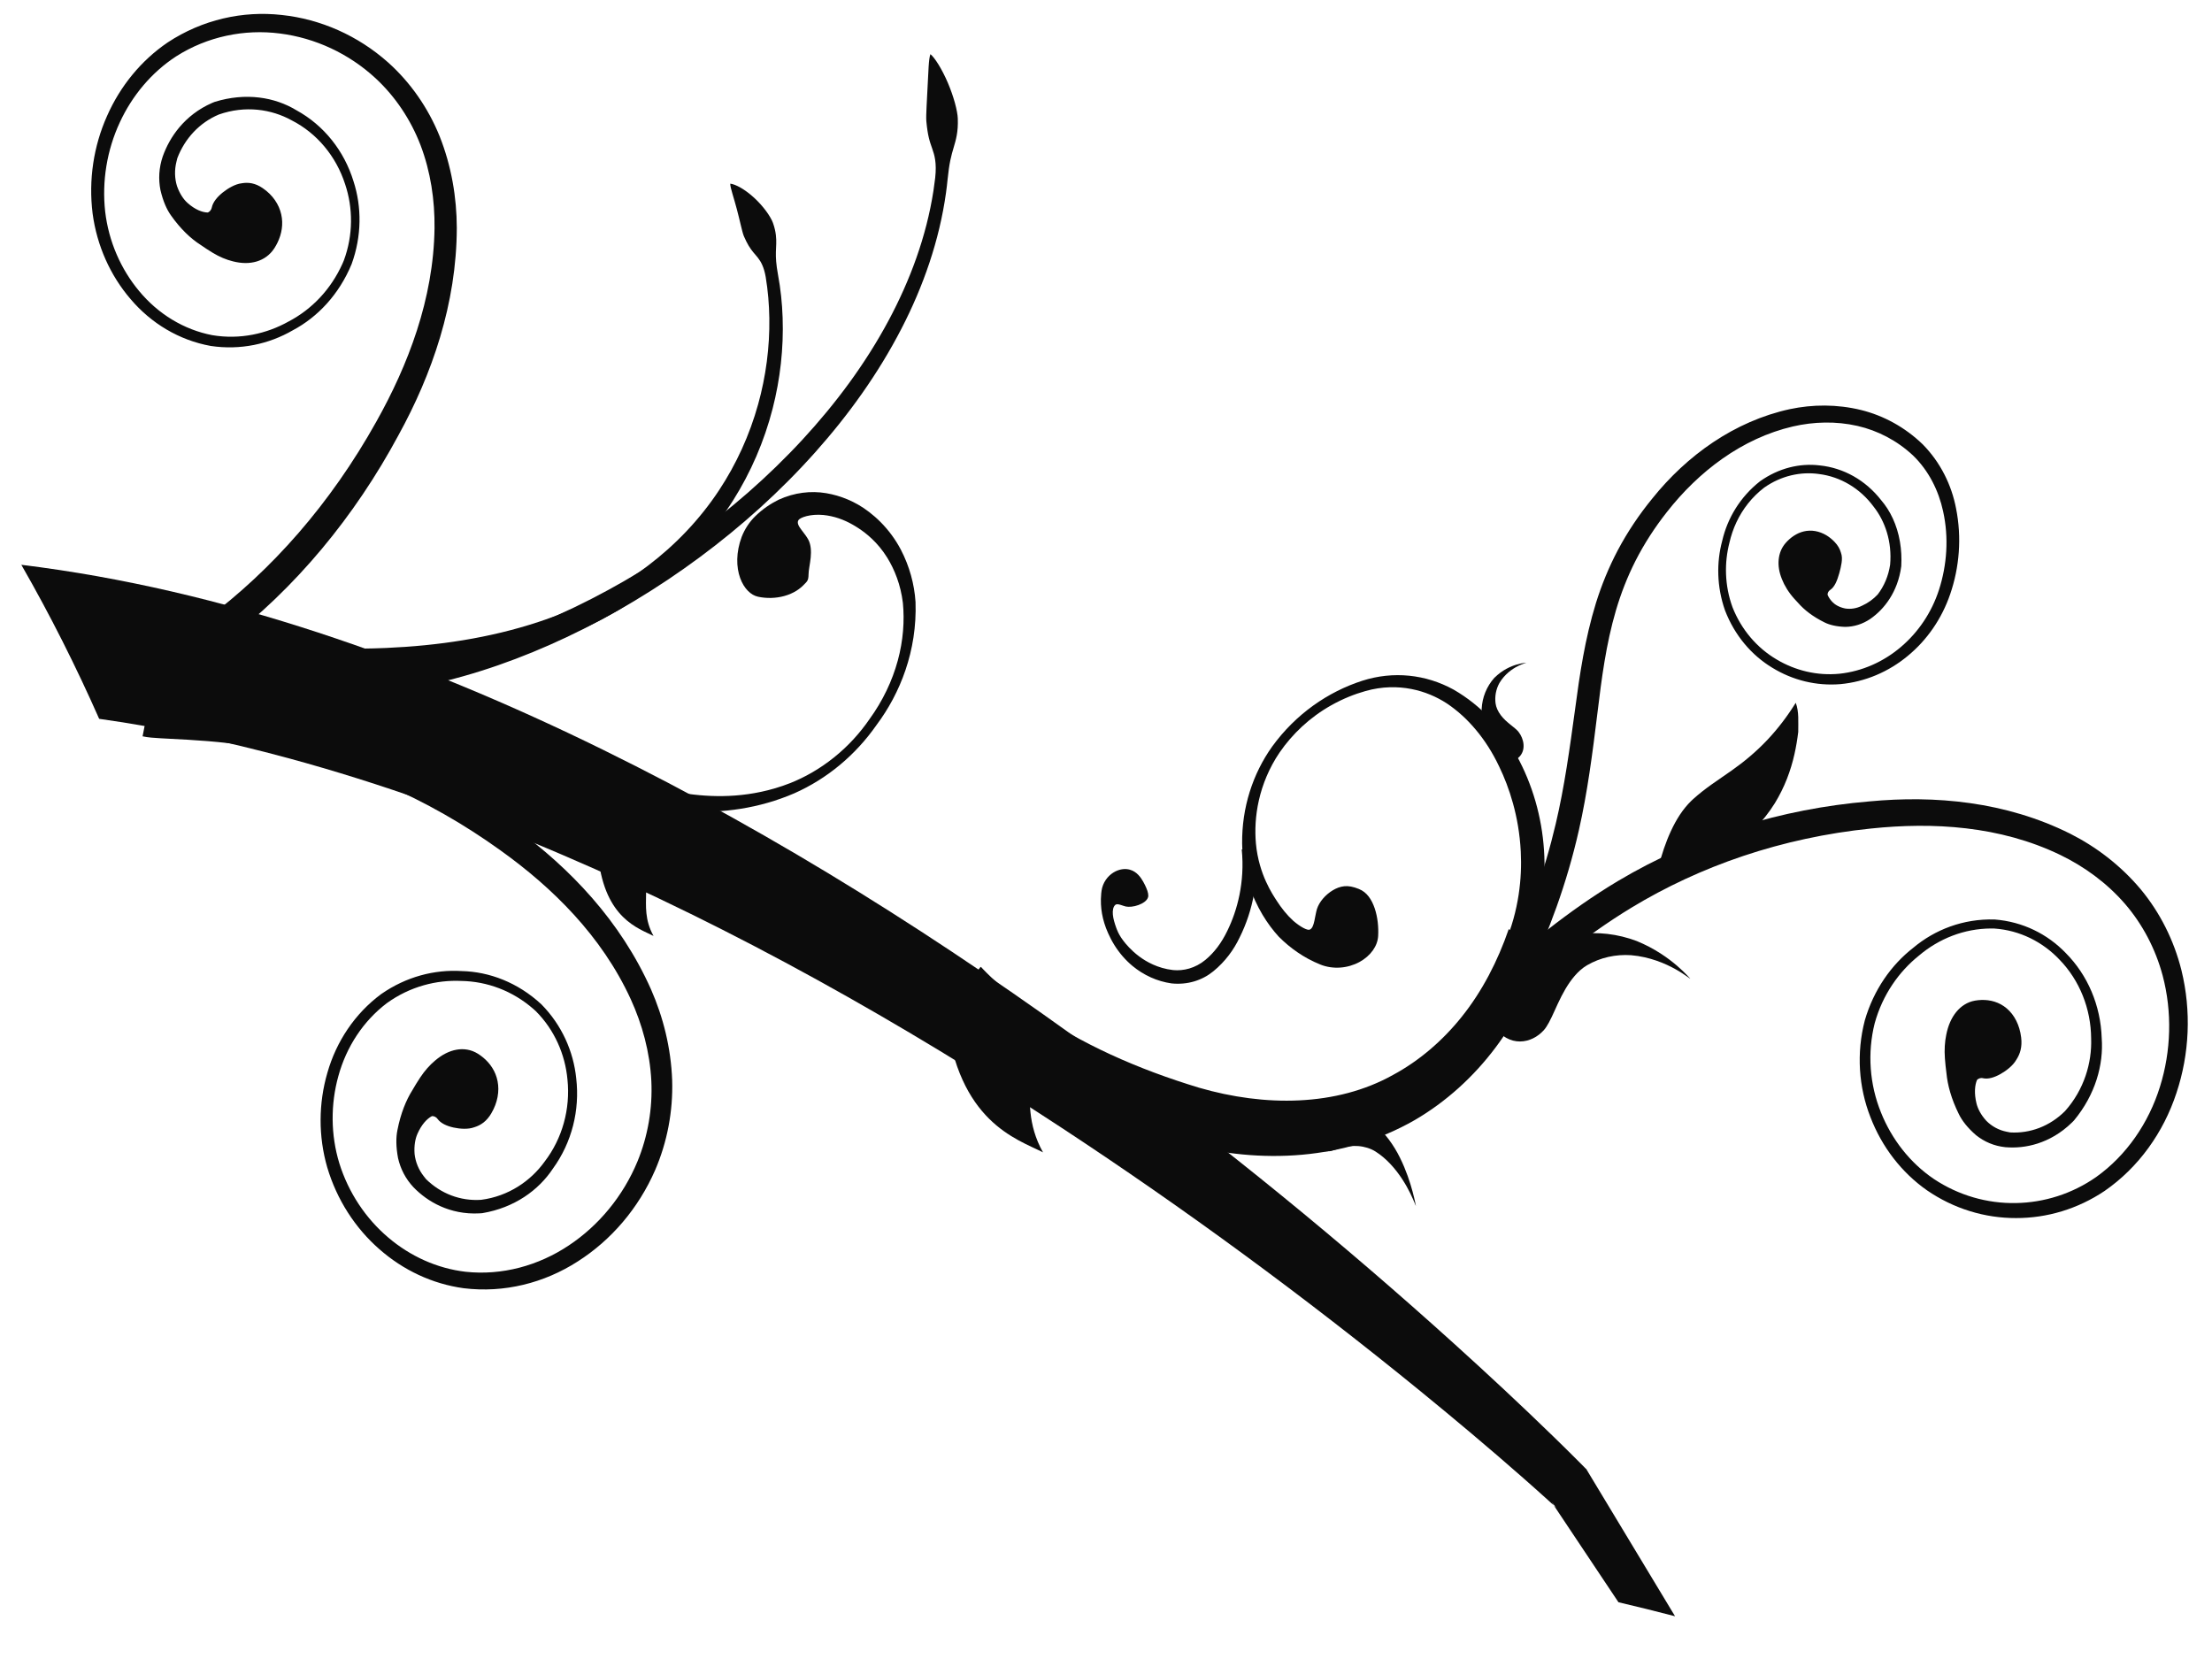<?xml version="1.0"?><svg width="1024" height="768" xmlns="http://www.w3.org/2000/svg" xmlns:xlink="http://www.w3.org/1999/xlink">
 <title>Large (1024) Swirly Tree</title>
 <defs>
  <linearGradient gradientUnits="userSpaceOnUse" xlink:href="#linearGradient3264-145-450" id="linearGradient3284-354-231" y2="605.43" x2="358.123" y1="32.362" x1="288.571"/>
  <linearGradient id="linearGradient3264-145-450">
   <stop stop-color="#6bbab6" offset="0" id="stop4750"/>
   <stop stop-color="#cfcfcf" offset="1" id="stop4752"/>
  </linearGradient>
  <linearGradient gradientUnits="userSpaceOnUse" xlink:href="#linearGradient2996-674-27" id="linearGradient3002-349-87" y2="32.108" x2="242.389" y1="648.301" x1="282.843"/>
  <linearGradient id="linearGradient2996-674-27">
   <stop stop-color="#cfcfcf" offset="0" id="stop4756"/>
   <stop stop-color="#cfcfcf" stop-opacity="0.4" offset="1" id="stop4758"/>
  </linearGradient>
  <linearGradient gradientTransform="matrix(0.978,-0.211,0.211,0.978,-4.344,216.054)" gradientUnits="userSpaceOnUse" xlink:href="#linearGradient3273-97-114" id="linearGradient3279-946-905" y2="495.219" x2="350.584" y1="949.637" x1="343.538"/>
  <linearGradient id="linearGradient3273-97-114">
   <stop stop-color="#0c0c0c" offset="0" id="stop4762"/>
   <stop stop-color="#a6a6a6" offset="1" id="stop4764"/>
  </linearGradient>
  <linearGradient gradientTransform="matrix(1,0,0,1.557,0,-603.846)" gradientUnits="userSpaceOnUse" xlink:href="#linearGradient3888-174-937" id="linearGradient3894-837-942" y2="705.409" x2="588.949" y1="1011.706" x1="646.557"/>
  <linearGradient id="linearGradient3888-174-937">
   <stop stop-color="#0c0c0c" offset="0" id="stop4768"/>
   <stop stop-color="#0c0c0c" stop-opacity="0" offset="1" id="stop4770"/>
  </linearGradient>
  <linearGradient gradientUnits="userSpaceOnUse" xlink:href="#linearGradient3264-145-450-268" id="linearGradient3284-354-231-832" y2="605.43" x2="358.123" y1="32.362" x1="288.571"/>
  <linearGradient id="linearGradient3264-145-450-268">
   <stop stop-color="#60a8a4" offset="0" id="stop15330"/>
   <stop stop-color="#bababa" offset="1" id="stop15332"/>
  </linearGradient>
  <linearGradient gradientUnits="userSpaceOnUse" xlink:href="#linearGradient2996-674-27-15" id="linearGradient3002-349-87-941" y2="32.108" x2="242.389" y1="648.301" x1="282.843"/>
  <linearGradient id="linearGradient2996-674-27-15">
   <stop stop-color="#bababa" offset="0" id="stop15336"/>
   <stop stop-color="#bababa" stop-opacity="0.4" offset="1" id="stop15338"/>
  </linearGradient>
  <linearGradient gradientTransform="matrix(0.978,-0.211,0.211,0.978,-4.344,216.054)" gradientUnits="userSpaceOnUse" xlink:href="#linearGradient3273-97-114-855" id="linearGradient3279-946-905-908" y2="495.219" x2="350.584" y1="949.637" x1="343.538"/>
  <linearGradient id="linearGradient3273-97-114-855">
   <stop stop-color="#0c0c0c" offset="0" id="stop15342"/>
   <stop stop-color="#959595" offset="1" id="stop15344"/>
  </linearGradient>
  <linearGradient gradientTransform="matrix(1,0,0,1.557,0,-603.846)" gradientUnits="userSpaceOnUse" xlink:href="#linearGradient3888-174-937-467" id="linearGradient3894-837-942-214" y2="705.409" x2="588.949" y1="1011.706" x1="646.557"/>
  <linearGradient id="linearGradient3888-174-937-467">
   <stop stop-color="#0c0c0c" offset="0" id="stop15348"/>
   <stop stop-color="#0c0c0c" stop-opacity="0" offset="1" id="stop15350"/>
  </linearGradient>
  <linearGradient gradientUnits="userSpaceOnUse" xlink:href="#linearGradient3264-145-450-268-642" id="linearGradient3284-354-231-832-13" y2="605.43" x2="358.123" y1="32.362" x1="288.571"/>
  <linearGradient id="linearGradient3264-145-450-268-642">
   <stop stop-color="#6bbbb6" offset="0" id="stop15960"/>
   <stop stop-color="#cfcfcf" offset="1" id="stop15962"/>
  </linearGradient>
  <linearGradient gradientUnits="userSpaceOnUse" xlink:href="#linearGradient2996-674-27-15-9" id="linearGradient3002-349-87-941-998" y2="32.108" x2="242.389" y1="648.301" x1="282.843"/>
  <linearGradient id="linearGradient2996-674-27-15-9">
   <stop stop-color="#cfcfcf" offset="0" id="stop15966"/>
   <stop stop-color="#cfcfcf" stop-opacity="0.4" offset="1" id="stop15968"/>
  </linearGradient>
  <linearGradient gradientTransform="matrix(0.978,-0.211,0.211,0.978,-4.344,216.054)" gradientUnits="userSpaceOnUse" xlink:href="#linearGradient3273-97-114-855-81" id="linearGradient3279-946-905-908-105" y2="495.219" x2="350.584" y1="949.637" x1="343.538"/>
  <linearGradient id="linearGradient3273-97-114-855-81">
   <stop stop-color="#0d0d0d" offset="0" id="stop15972"/>
   <stop stop-color="#a6a6a6" offset="1" id="stop15974"/>
  </linearGradient>
  <linearGradient gradientTransform="matrix(1,0,0,1.557,0,-603.846)" gradientUnits="userSpaceOnUse" xlink:href="#linearGradient3888-174-937-467-178" id="linearGradient3894-837-942-214-747" y2="705.409" x2="588.949" y1="1011.706" x1="646.557"/>
  <linearGradient id="linearGradient3888-174-937-467-178">
   <stop stop-color="#0d0d0d" offset="0" id="stop15978"/>
   <stop stop-color="#0d0d0d" stop-opacity="0" offset="1" id="stop15980"/>
  </linearGradient>
  <linearGradient gradientUnits="userSpaceOnUse" xlink:href="#linearGradient3264-145-450-268-642-565" id="linearGradient3284-354-231-832-13-48" y2="605.43" x2="358.123" y1="32.362" x1="288.571"/>
  <linearGradient id="linearGradient3264-145-450-268-642-565">
   <stop stop-color="#77d0ca" offset="0" id="stop16622"/>
   <stop stop-color="#e6e6e6" offset="1" id="stop16624"/>
  </linearGradient>
  <linearGradient gradientUnits="userSpaceOnUse" xlink:href="#linearGradient2996-674-27-15-9-796" id="linearGradient3002-349-87-941-998-339" y2="32.108" x2="242.389" y1="648.301" x1="282.843"/>
  <linearGradient id="linearGradient2996-674-27-15-9-796">
   <stop stop-color="#e6e6e6" offset="0" id="stop16628"/>
   <stop stop-color="#e6e6e6" stop-opacity="0.4" offset="1" id="stop16630"/>
  </linearGradient>
  <linearGradient gradientTransform="matrix(0.978,-0.211,0.211,0.978,-4.344,216.054)" gradientUnits="userSpaceOnUse" xlink:href="#linearGradient3273-97-114-855-81-316" id="linearGradient3279-946-905-908-105-769" y2="495.219" x2="350.584" y1="949.637" x1="343.538"/>
  <linearGradient id="linearGradient3273-97-114-855-81-316">
   <stop stop-color="#0e0e0e" offset="0" id="stop16634"/>
   <stop stop-color="#b8b8b8" offset="1" id="stop16636"/>
  </linearGradient>
  <linearGradient gradientTransform="matrix(1,0,0,1.557,0,-603.846)" gradientUnits="userSpaceOnUse" xlink:href="#linearGradient3888-174-937-467-178-480" id="linearGradient3894-837-942-214-747-718" y2="705.409" x2="588.949" y1="1011.706" x1="646.557"/>
  <linearGradient id="linearGradient3888-174-937-467-178-480">
   <stop stop-color="#0e0e0e" offset="0" id="stop16640"/>
   <stop stop-color="#0e0e0e" stop-opacity="0" offset="1" id="stop16642"/>
  </linearGradient>
 </defs>
 <g>
  <title>Layer 1</title>
  <g opacity="0.705" display="inline" id="layer3"/>
  <g display="inline" id="layer2"/>
  <g transform="rotate(90 512.174 376.563)" display="inline" id="layer1">
   <path fill="#0c0c0c" fill-rule="evenodd" id="path2316-4" d="m615.871,-46.913c4.366,-0.542 7.576,0.457 10.277,2.2c0,0 0,0 0,0c1.488,0.849 2.723,2.007 3.819,3.282c1.096,1.275 2.052,2.67 2.845,4.081c1.587,2.822 2.483,5.752 1.947,8.04c-0.322,1.375 0.257,2.3 0.766,2.823c1.224,0.523 2.769,0.866 4.595,0.942c1.827,0.076 3.937,-0.119 6.256,-0.68c2.508,-0.616 5.324,-2.042 8.084,-4.559c0,0 0,0 0,0c2.615,-2.578 4.38,-5.886 5.07,-9.468c0.122,-0.533 0.227,-1.063 0.315,-1.588c0.546,-9.259 -2.88,-18.364 -9.883,-25.385c0,0 0,0 0,0c-9.913,-8.841 -22.359,-12.491 -33.617,-12.088c0,0 0,0 0,0c-13.745,0.083 -26.882,5.343 -36.443,14.61c0,0 0,0 0,0c-8.194,7.731 -13.658,18.378 -14.453,30.288c-0.013,0.497 -0.018,0.993 -0.016,1.487c0.033,6.146 1.184,12.158 3.337,17.807c2.153,5.649 5.307,10.936 9.279,15.596c3.665,4.565 8.158,8.748 13.405,12.257c5.247,3.509 11.249,6.343 17.9,8.167c6.837,1.715 13.9,2.311 20.893,1.808c6.993,-0.503 13.915,-2.104 20.422,-4.754c12.356,-4.961 23.27,-13.414 30.763,-24.515c7.525,-11.309 11.376,-24.598 11.106,-37.991c-0.22,-12.967 -4.268,-25.976 -12.064,-37.108c-9.989,-14.009 -24.994,-24.29 -41.771,-29.508c-16.535,-5.19 -34.667,-5.711 -51.497,-1.244c-12.344,3.299 -23.734,9.308 -33.108,17.374c-9.84,8.52 -17.325,18.921 -22.682,29.944c-6.792,14.056 -10.601,28.845 -12.34,43.678c-1.739,14.834 -1.414,29.709 0.079,43.991c2.092,20.6 6.459,40.538 12.708,59.173c6.249,18.635 14.379,35.963 23.841,51.592c0,0 0,0 0,0c6.863,11.327 14.369,21.723 21.938,31.364c2.786,3.55 5.57,6.978 8.222,10.377c1.832,2.36 3.614,4.589 4.915,6.92l-12.494,6.203c-0.585,-1.166 -2.018,-2.847 -3.854,-5.281c-2.607,-3.328 -5.391,-6.754 -8.226,-10.371c0,0 0,-0 0,-0c-8.153,-10.394 -15.862,-21.292 -22.75,-32.816c-0,0 -0,0 -0,0c-21.26,-35.741 -33.427,-75.76 -36.842,-116.263c0,0 0,0 0,0c-2.902,-30.478 0.03,-63.176 14.932,-93.072c6.063,-11.999 14.608,-23.306 25.781,-32.693c0,0 0,0 0,-0c10.729,-8.892 23.572,-15.368 37.466,-18.831c18.779,-4.612 38.651,-3.734 56.819,2.326c18.193,5.972 34.413,17.456 45.345,33.283c8.306,12.368 12.562,26.631 12.533,40.982c0,0 0,0 0,0c0.039,14.393 -4.287,28.759 -12.835,41.198c-8.265,11.801 -20.11,20.891 -33.865,26.183c-13.843,5.432 -29.604,6.586 -44.857,2.598c-14.089,-4.094 -25.621,-12.216 -33.544,-22.389c-8.417,-10.026 -13.533,-23.157 -13.12,-37.687c1,-13.007 6.743,-24.462 15.469,-32.881c0,0 0,0 0,-0c10.233,-10.187 24.278,-16.217 39.499,-16.704c12.196,-0.89 26.086,2.88 38.111,12.872c0.293,0.283 0.582,0.569 0.865,0.858c2.567,2.616 4.582,5.309 6.172,7.99c1.59,2.681 2.756,5.35 3.597,7.964c1.681,5.227 2.085,10.215 1.703,14.896c-0.541,5.262 -2.53,9.799 -5.574,13.615c-3.415,3.939 -6.723,6.482 -9.763,7.954c-3.549,1.765 -6.87,3.046 -10.03,3.977c-3.16,0.93 -6.163,1.502 -8.952,1.759c-2.21,0.299 -4.488,0.537 -6.858,0.714c-3.893,0.291 -7.579,0.051 -10.84,-0.623c0,0 0,0 0,0c-4.342,-0.851 -7.893,-2.437 -10.597,-4.649c-1.352,-1.106 -2.495,-2.374 -3.39,-3.819c-0.896,-1.445 -1.544,-3.067 -1.857,-4.885c-0.33,-1.918 -0.417,-3.959 -0.155,-5.998c0.262,-2.039 0.876,-4.074 1.916,-5.968c1.04,-1.893 2.508,-3.642 4.385,-5.102c1.877,-1.46 4.159,-2.626 6.73,-3.395c1.311,-0.39 2.705,-0.68 4.171,-0.862c0,0 0,0 0,0z"/>
   <path fill="#0c0c0c" fill-rule="evenodd" id="path3114-9" d="m386.43,39.503c1.626,-1.579 3.257,-2.469 4.94,-2.961c0,0 0,0 0,0c1.594,-0.606 3.183,-0.556 4.796,-0.33c1.613,0.227 3.258,0.632 4.869,1.09c1.611,0.458 3.184,0.984 4.528,1.652c1.344,0.668 2.451,1.493 3.097,2.483c0.666,1.022 1.596,1.259 2.244,1.272c1.055,-0.403 2.197,-1.119 3.344,-2.207c1.279,-1.232 2.467,-3.132 3.042,-5.955c0.398,-2.501 0.025,-5.256 -1.32,-7.882c0,0 0,0 0,0c-1.213,-2.711 -3.063,-5.207 -5.155,-7.165c-3.877,-2.973 -8.584,-4.982 -13.788,-5.755c0,0 0,0 0,0c-10.698,-0.953 -20.199,2.366 -26.876,7.647c0,0 0,0 0,0c-8.42,6.214 -13.852,15.289 -15.106,25.294c0,0 0,0 0,0c-1.189,8.421 0.756,17.448 6.269,25.32c0,0 0,0 0,0c4.369,5.712 9.967,10.039 16.093,12.904c3.012,1.406 6.186,2.491 9.447,3.227c4.581,1.183 9.49,1.756 14.543,1.568c5.053,-0.188 10.25,-1.138 15.363,-3.013c5.125,-2.024 9.819,-4.836 13.909,-8.299c4.09,-3.463 7.575,-7.577 10.264,-12.168c5.119,-8.618 7.585,-18.758 6.567,-29.059c-1.107,-10.375 -5.466,-20.325 -12.471,-28.506c-6.718,-7.901 -15.83,-14.132 -26.376,-17.535c-11.38,-3.674 -24.074,-4.635 -36.385,-1.903c-9.461,2.046 -18.73,6.609 -25.794,13.905c-6.895,7.365 -11.535,16.311 -13.692,25.719c-2.269,9.99 -1.968,20.226 0.25,29.901c2.732,11.753 7.936,22.68 14.822,32.501c6.886,9.82 15.45,18.531 24.861,25.887c7.036,5.54 14.608,10.463 22.634,14.537c7.312,3.705 14.942,6.667 22.694,8.962c15.887,4.683 31.952,6.69 47.393,8.572c9.485,1.165 18.81,2.335 27.904,3.71c9.094,1.375 17.957,2.957 26.525,4.896c25.059,5.663 47.62,14.147 66.923,23.447l-5.488,10.049c-20.551,-9.802 -42.139,-17.572 -64.335,-22.769c-17.039,-4.025 -34.894,-6.477 -53.165,-8.974c-15.789,-2.089 -32.415,-4.515 -49.086,-9.653c0,-0 0,-0 -0,-0c-8.345,-2.608 -16.504,-5.944 -24.301,-10.053c-8.643,-4.577 -16.649,-9.986 -23.977,-15.98c0,0 0,0 0,0c-19.981,-16.014 -35.821,-37.998 -41.419,-63.704c-2.238,-10.581 -2.32,-21.848 0.403,-32.988c2.588,-10.43 7.955,-20.316 15.896,-28.537c8.423,-8.294 18.913,-13.356 29.55,-15.404c13.586,-2.736 27.389,-1.569 39.787,2.69c11.443,3.911 21.324,10.792 28.609,19.661c7.354,8.863 11.991,19.67 13.057,31.216c0.907,11.046 -1.777,21.999 -7.591,31.477c-5.796,9.618 -14.977,17.438 -26.516,21.882c0,0 -0,0 -0,0c-10.914,3.837 -22.225,4.024 -32.326,1.284c0,0 0,0 0,0c-10.349,-2.397 -20.25,-8.259 -27.518,-17.536c-6.101,-8.64 -8.427,-18.393 -7.303,-27.599c1.147,-11.031 6.805,-21.167 16.079,-28.421c4.876,-4.195 11.433,-7.364 19.231,-8.694c3.81,-0.65 7.621,-0.819 11.349,-0.617c3.093,0.4 5.866,1.123 8.362,2.051c2.495,0.928 4.714,2.063 6.697,3.333c3.967,2.541 7.005,5.604 9.368,8.986c2.418,3.613 3.603,7.499 3.661,11.523c-0.124,4.06 -0.884,7.29 -2.1,9.689c-1.296,2.629 -2.717,4.942 -4.229,6.968c-1.512,2.026 -3.121,3.763 -4.742,5.166c0,0 0,0 0,0c-0.619,0.593 -1.256,1.183 -1.91,1.772c-2.945,2.648 -6.1,4.578 -9.126,5.765c0,0 0,0 0,0c-3.19,1.295 -6.208,1.763 -9.022,1.495c-2.814,-0.268 -5.466,-1.258 -7.742,-3.255c-2.445,-2.145 -4.538,-5.041 -5.326,-8.396c-0.394,-1.677 -0.463,-3.463 -0.153,-5.263c0.31,-1.799 0.999,-3.608 2.034,-5.304c0.781,-1.267 1.765,-2.483 2.934,-3.618c0,0 0,0 0,0z"/>
   <path fill="#0c0c0c" fill-rule="evenodd" id="path3133-3" d="m547.152,259.634c-1.127,2.796 -1.46,4.843 -1.28,6.753c0.181,1.909 0.868,3.672 1.88,5.361c1.012,1.689 2.361,3.279 3.88,4.571c1.519,1.291 3.214,2.266 4.778,2.758c1.359,0.427 3.494,0.752 5.441,1.179c1.947,0.427 3.711,0.985 4.135,2.246c0.18,0.537 -0.121,1.574 -0.828,2.904c-0.707,1.33 -1.827,2.946 -3.254,4.611c0,0 0,0 0,0c-1.296,1.427 -2.812,2.849 -4.392,4.141c-1.58,1.292 -3.222,2.453 -4.73,3.429c-1.79,1.16 -4.67,3.1 -9.029,5.075c-2.179,0.988 -4.73,1.975 -7.683,2.813c-2.953,0.837 -6.308,1.524 -10.055,1.866c0,0 0,0 0,0c-5.94,0.519 -12.738,0.26 -19.968,-1.386c-7.23,-1.646 -14.898,-4.693 -22.101,-9.591c-4.27,-2.943 -8.338,-6.423 -12.036,-10.427c-3.699,-4.003 -7.028,-8.53 -9.82,-13.503c-3.115,-5.55 -5.162,-10.834 -6.552,-15.741c-1.142,-3.979 -1.669,-7.755 -1.778,-11.306c-0.109,-3.551 0.2,-6.878 0.805,-9.997c0.605,-3.119 1.506,-6.031 2.637,-8.765c1.131,-2.735 2.491,-5.293 4.059,-7.703c3.433,-5.094 7.44,-9.439 12.201,-13.421c4.761,-3.982 10.306,-7.609 16.987,-10.771c4.966,-2.395 10.583,-4.613 17.085,-6.408c6.502,-1.795 13.9,-3.174 22.31,-3.598c6.185,-0.319 12.917,-0.097 20.116,1.014c7.199,1.111 14.873,3.108 22.716,6.49l4.938,-10.09c-15.291,-6.581 -32.072,-9.323 -48.629,-8.159c-15.216,1.032 -30.194,5.291 -43.61,12.66c0,0 0,0 0,0c-12.109,6.44 -23.054,16.215 -30.519,29.166c-7.108,12.907 -8.703,27.963 -4.103,42.313c0,0 0,0 0,0c5.13,15.855 15.351,30.736 30.454,41.69c12.591,8.986 28.323,14.105 44.982,13.899c6.108,-0.117 12.153,-1.073 17.952,-2.836c3.042,-0.926 5.762,-1.983 8.225,-3.098c2.463,-1.115 4.669,-2.29 6.681,-3.49c4.023,-2.401 7.277,-4.889 10.159,-7.512c2.802,-2.806 5.132,-5.6 7.252,-8.701c2.12,-3.101 4.032,-6.515 5.68,-10.608c1.137,-2.825 1.61,-6.064 1.382,-9.22c-0.228,-3.156 -1.149,-6.223 -2.563,-8.826c-1.414,-2.604 -3.308,-4.744 -5.397,-6.228c-2.089,-1.484 -4.366,-2.315 -6.631,-2.445c-1.94,-0.112 -4.116,-0.072 -6.318,0.181c-2.203,0.252 -4.431,0.714 -6.492,1.409c-2.061,0.695 -3.952,1.618 -5.496,2.809c-1.544,1.192 -2.728,2.647 -3.469,4.492z"/>
   <path fill="#0c0c0c" fill-rule="evenodd" id="path3167-8" d="m549.153,357.271c0.804,-0.148 1.382,-0.149 1.874,0.02c0,0 0,0 0,0c0.786,0.258 1.445,0.802 2.039,1.573c0.594,0.77 1.111,1.759 1.504,2.826c0.393,1.066 0.656,2.209 0.766,3.254c0.109,1.045 0.063,1.991 -0.082,2.644c-0.148,0.666 -0.511,1.607 -0.779,2.507c-0.268,0.9 -0.431,1.766 -0.002,2.292c0.849,1.043 2.6,1.357 4.576,1.173c1.976,-0.184 4.13,-0.874 5.954,-1.52c0.256,-0.091 0.5,-0.182 0.734,-0.274c1.066,-0.411 1.926,-0.83 2.757,-1.305c0.831,-0.475 1.633,-1.008 2.55,-1.701c0.917,-0.693 1.952,-1.544 3.179,-2.719c1.228,-1.174 2.658,-2.67 4.203,-4.747c1.244,-1.678 2.543,-3.726 3.691,-6.292c1.149,-2.565 2.155,-5.655 2.572,-9.35c0.224,-2.411 0.018,-4.949 -0.735,-7.495c-0.754,-2.546 -2.058,-5.104 -3.982,-7.432c-1.658,-2.006 -3.629,-3.888 -5.894,-5.597c-2.266,-1.71 -4.828,-3.246 -7.599,-4.572c-4.769,-2.334 -10.306,-4.336 -16.616,-5.606c-6.311,-1.271 -13.407,-1.815 -21.036,-1.052l-0.727,-6.488c14.243,-1.453 28.842,1.124 41.595,7.517c5.526,2.632 11.037,6.58 15.579,12.16c0,0 0,0 0,0c4.184,5.14 6.356,11.911 5.578,19.35c0,0 0,0 0,0c-0.951,6.585 -3.736,12.804 -8.091,18.053c-2.734,3.275 -5.997,6.096 -9.658,8.372c-1.954,1.212 -3.759,2.128 -5.425,2.868c-1.692,0.771 -3.259,1.345 -4.75,1.801c-1.491,0.456 -2.908,0.794 -4.331,1.046c-1.423,0.252 -2.852,0.419 -4.382,0.492c-1.53,0.073 -3.161,0.052 -4.99,-0.123c-0.444,-0.044 -0.897,-0.099 -1.36,-0.167c-1.796,-0.264 -3.496,-0.963 -4.926,-1.937c-1.43,-0.974 -2.59,-2.219 -3.414,-3.543c-0.824,-1.324 -1.313,-2.723 -1.506,-4.033c-0.193,-1.31 -0.092,-2.531 0.193,-3.561c0.47,-1.704 1.401,-2.959 2.419,-3.936c1.018,-0.977 2.129,-1.687 3.17,-2.275c1.042,-0.588 2.02,-1.054 2.907,-1.429c0.888,-0.375 1.688,-0.654 2.445,-0.793l-0,0z"/>
   <path fill="#0c0c0c" fill-rule="evenodd" id="path3207-2" d="m588.687,106.234c0,0 -0.601,0.529 -1.658,1.551c-1.057,1.022 -2.569,2.543 -4.329,4.589c-1.76,2.046 -3.768,4.62 -5.766,7.737c-1.998,3.116 -3.985,6.776 -5.686,10.93c-1.637,4.351 -2.772,8.958 -3.303,13.571c-0.531,4.613 -0.461,9.229 0.134,13.602c0,0 0,0 0,0c0.785,5.51 2.12,10.475 3.607,14.719c1.487,4.244 3.115,7.774 4.507,10.517c1.303,2.615 2.381,4.577 3.037,5.758c1.296,2.332 3.229,4.502 5.561,6.277c2.332,1.774 5.061,3.153 7.95,3.991c5.778,1.675 12.159,1.19 17.577,-2.245c5.419,-3.436 7.443,-7.95 7.42,-12.164c-0.011,-2.107 -0.535,-4.146 -1.439,-6.006c-0.903,-1.86 -2.185,-3.543 -3.758,-4.973c-0.889,-0.808 -2.089,-1.577 -3.509,-2.351c-3.251,-1.795 -7.754,-3.545 -12.233,-5.841c-2.24,-1.148 -4.47,-2.431 -6.522,-3.873c-2.052,-1.442 -3.926,-3.044 -5.461,-4.757c-0.921,-1.032 -1.714,-2.106 -2.345,-3.19c-1.788,-3.069 -3.098,-6.421 -3.877,-9.878c-0.778,-3.458 -1.025,-7.02 -0.793,-10.517c0.36,-4.328 1.339,-8.332 2.537,-11.794c1.198,-3.462 2.612,-6.385 3.906,-8.711c1.294,-2.326 2.469,-4.06 3.277,-5.215c0.808,-1.155 1.248,-1.738 1.167,-1.726z"/>
   <path fill="#0c0c0c" fill-rule="evenodd" id="path3917-5" d="m397.074,878.859c5.776,-47.176 16.824,-93.106 31.398,-137.508c14.841,-45.256 33.26,-89.06 54.098,-131.502c0,0 0,0 0,0c40.008,-81.472 88.678,-158.25 142.203,-231.291c0,0 0,0 0,-0c41.459,-56.581 85.91,-111.007 132.993,-163.108c0,0 0,-0 0,-0c13.975,-15.464 28.175,-30.715 42.686,-45.645c3.92,-4.033 7.854,-8.035 11.82,-11.988c0,0 0,-0 0,-0c1.029,-1.026 2.055,-2.044 3.082,-3.051c0,0 0,0 0,-0c0.26,-0.255 0.518,-0.508 0.774,-0.756c-0.208,0.168 -0.417,0.336 -0.626,0.504c22.89,-13.837 45.663,-27.573 68.319,-41.21c-2.31,8.86 -4.473,17.593 -6.487,26.2l-46.385,30.954l2.615,-2.183c-0.216,0.233 -0.439,0.475 -0.669,0.726c-0.922,1.003 -1.855,2.028 -2.8,3.071c0,0 0,0 0,0c-3.644,4.023 -7.275,8.112 -10.91,12.253c-13.457,15.329 -26.612,30.98 -39.564,46.862c0,0 0,0 0,0c-43.633,53.51 -84.442,109.037 -122.102,166.366c-48.591,74.033 -91.928,150.817 -126.138,230.761c0,0 0,0 0,0c-17.81,41.61 -33.123,83.961 -44.793,126.979c-7.85,28.976 -14.1,58.21 -18.212,87.534c-24.083,10.645 -47.892,22.59 -71.302,36.033z"/>
   <path fill="#0c0c0c" fill-rule="evenodd" id="path3921-7" d="m576.872,173.78c15.562,5.241 30.428,12.713 43.592,22.563c13.592,10.185 25.178,22.912 33.667,37.478c0,0 0,0 0,0c18.548,32.32 20.581,71.318 10.958,106.672c0,0 0,0 0,0c-7.95,30.174 -19.9,59.981 -37.806,87.244c-4.751,7.225 -10.029,14.35 -16.043,21.164c-0.086,0.097 -0.172,0.194 -0.259,0.292c-7.188,-3.042 -14.254,-6.3 -20.944,-10.019c0,0 0,0 0,0c-1.819,-1.011 -3.596,-2.068 -5.293,-3.21c0,0 0,0 0,0c-0.431,-0.29 -0.844,-0.597 -1.234,-0.926c0,0 0,0 0,0c0,0 0,0 0,0c-0.086,-0.094 -0.162,-0.197 -0.228,-0.308c0,0 0,0 0,0c0,0 0,0 0,0c3.354,3.536 6.738,7.105 10.152,10.706c0.003,0.003 0.006,0.007 0.009,0.01c-0.003,-0.003 -0.006,-0.007 -0.009,-0.01c-3.414,-3.601 -6.828,-7.202 -10.243,-10.801c-0.022,0.019 -0.036,0.03 -0.041,0.034c0.035,-0.03 0.087,-0.076 0.157,-0.137c0,0 0,0 0,0c0.273,-0.241 0.573,-0.518 0.905,-0.829c0,0 0,0 0,0c0,0 0,0 0,0c1.289,-1.208 2.585,-2.532 3.912,-3.943c0,0 0,0 0,0c5.064,-5.382 9.716,-11.319 14.141,-17.581c16.699,-23.596 28.421,-50.56 36.89,-78.559c0,0 0,0 0,0c0,0 0,0 0,0c8.809,-30.293 8.776,-63.491 -5.949,-89.795c0,0 0,0 0,0c-6.51,-12.067 -15.818,-22.927 -26.915,-31.786c-11.73,-9.402 -25.685,-16.625 -40.557,-21.74c3.55,-5.578 7.262,-11.087 11.137,-16.518l0,0z"/>
   <path fill="#0c0c0c" fill-rule="evenodd" id="path3931-9" d="m244.944,544.378c1.808,-0.789 3.221,-1.5 4.377,-2.188c2.615,-1.542 3.905,-2.977 5.692,-4.36c0.894,-0.691 1.916,-1.363 3.31,-1.978c1.394,-0.615 3.162,-1.175 5.539,-1.587c6.273,-1.039 12.655,-1.572 19.035,-1.672c13.479,-0.203 26.97,1.598 39.867,5.18c14.213,3.949 27.705,10.104 39.781,18.086c13.628,8.999 25.448,20.359 35.088,33.122c11.539,15.263 19.969,32.546 25.903,50.525c0,0 0,0 0,0c7.493,22.713 10.993,46.547 12.032,70.47c1.335,30.972 -1.537,62.08 -6.742,92.857l14.264,1.958c4.642,-31.515 6.849,-63.516 4.787,-95.43c-1.587,-24.658 -5.817,-49.35 -14.149,-72.955c0,0 0,0 0,0c-6.602,-18.708 -15.919,-36.71 -28.472,-52.648c-10.51,-13.334 -23.317,-25.107 -37.989,-34.387c0,0 0,0 0,0c-13.004,-8.217 -27.407,-14.433 -42.493,-18.306c-13.678,-3.512 -27.906,-5.118 -42.066,-4.63c-6.697,0.227 -13.4,0.923 -19.994,2.153c-4.729,0.865 -7.764,1.033 -10.413,0.967c-2.649,-0.066 -4.897,-0.351 -7.877,0.008c-1.613,0.187 -3.445,0.569 -5.641,1.353c-1.335,0.477 -3.261,1.562 -5.335,3.076c-2.073,1.514 -4.283,3.461 -6.219,5.555c-1.935,2.094 -3.589,4.331 -4.73,6.321c-1.141,1.99 -1.778,3.725 -1.864,4.815c1.001,0.026 2.724,-0.448 4.82,-1.059c2.096,-0.611 4.572,-1.349 7.083,-2.016c2.511,-0.667 5.058,-1.269 7.257,-1.796c2.199,-0.527 4.049,-0.989 5.149,-1.435l0,-0z"/>
   <path fill="#0c0c0c" fill-rule="evenodd" id="path3935-7" d="m532.946,611.709c27.877,-3.204 32.399,-18.527 35.936,-25.509c-14.767,8.285 -26.372,-2.643 -34.72,10.642"/>
   <path fill="#0c0c0c" fill-rule="evenodd" id="path3938-2" d="m605.773,450.828c49.1,-5.644 57.065,-32.631 63.293,-44.929c-26.009,14.592 -46.45,-4.656 -61.153,18.744"/>
   <path fill="#0c0c0c" fill-rule="evenodd" id="path3940-7" d="m650.999,661.284c1.867,1.098 3.24,2.32 4.268,3.637c1.028,1.317 1.712,2.731 2.162,4.211c0,0 0,0 0,0c0.572,1.545 0.738,3.177 0.719,4.815c-0.019,1.639 -0.229,3.287 -0.573,4.849c-0.345,1.563 -0.833,3.039 -1.487,4.31c-0.654,1.27 -1.48,2.332 -2.462,3.054c-1.181,0.867 -1.361,1.927 -1.323,2.635c1.178,2.271 3.851,4.787 8.187,6.698c2.351,1.026 5.488,1.612 9.322,1.325c0,0 0,0 0,0c3.764,-0.422 7.366,-1.916 10.326,-4.263c0.456,-0.338 0.896,-0.684 1.32,-1.035c6.697,-6.811 10.229,-15.88 9.59,-25.484c0,0 0,0 0,0c-1.648,-12.748 -8.767,-23.012 -17.72,-29.44c0,0 0,0 0,0c-10.651,-8.163 -24.344,-11.971 -37.997,-10.551c0,0 0,0 0,0c-11.557,1.055 -22.987,5.992 -31.674,14.697c-0.347,0.376 -0.687,0.755 -1.02,1.137c-4.141,4.758 -7.329,10.081 -9.499,15.724c-2.17,5.643 -3.323,11.607 -3.42,17.577c-0.269,5.713 0.358,11.627 2.024,17.472c1.666,5.845 4.371,11.622 8.262,17.01c4.107,5.414 9.149,10.101 14.88,13.899c5.731,3.798 12.153,6.707 18.965,8.559c12.888,3.572 27.032,3.588 40.332,-0.484c13.468,-4.213 25.445,-12.152 34.316,-22.638c8.621,-10.127 14.319,-22.578 15.856,-35.827c1.797,-16.778 -2.8,-33.685 -12.196,-47.748c-9.228,-13.898 -22.852,-25.153 -38.853,-31.783c-11.752,-4.845 -24.605,-7.031 -37.3,-6.425c-13.361,0.678 -26.182,4.215 -37.784,9.506c-14.764,6.77 -27.726,15.89 -39.123,26.283c-11.397,10.394 -21.23,22.055 -29.762,33.958c-12.352,17.132 -22.502,35.115 -30.318,53.22c-7.816,18.105 -13.296,36.329 -16.597,54.041c0,0 0,0 0,0c-2.388,12.839 -3.649,25.346 -4.351,37.309c-0.259,4.404 -0.437,8.714 -0.696,12.92c-0.187,2.916 -0.325,5.701 -0.903,8.277l-13.836,-2.697c0.339,-1.249 0.374,-3.403 0.609,-6.378c0.247,-4.125 0.423,-8.433 0.69,-12.918c0,0 0,-0 0,-0c0.761,-12.892 2.207,-25.907 4.709,-38.914c7.841,-40.277 25.591,-78.408 50.416,-111.674c0,0 0,0 0,0c18.424,-25.232 42.851,-48.682 74.606,-62.807c12.808,-5.621 27.06,-9.222 42.037,-9.771c0,0 0,0 0,0c14.299,-0.433 28.589,2.263 41.647,7.91c17.603,7.685 32.326,20.257 42.223,35.803c9.976,15.493 14.693,34.055 12.392,52.799c-1.982,14.506 -8.37,28.047 -18.121,39.093c0,0 0,0 -0,0c-9.727,11.119 -22.801,19.604 -37.823,24.075c-14.371,4.15 -29.664,4.067 -43.856,-0.087c-14.354,-4.098 -27.286,-12.643 -36.34,-24.847c-8.085,-11.589 -11.469,-24.752 -10.679,-37.337c0.309,-12.766 5.267,-25.952 15.435,-36.904c9.589,-9.429 21.781,-14.821 34.215,-16.088c0,0 0,-0 0,-0c14.794,-1.727 29.709,2.031 41.772,10.766c10.005,6.614 18.156,17.834 20.652,32.734c0.034,0.394 0.063,0.787 0.085,1.179c0.205,3.554 -0.067,6.835 -0.658,9.854c-0.591,3.018 -1.502,5.774 -2.626,8.292c-2.247,5.036 -5.318,9.123 -8.786,12.502c-3.984,3.732 -8.593,6.039 -13.527,7.159c-5.303,0.992 -9.577,0.972 -12.918,0.287c-3.932,-0.764 -7.361,-1.764 -10.428,-2.938c-3.066,-1.174 -5.769,-2.531 -8.094,-4.002c-1.907,-1.092 -3.824,-2.272 -5.771,-3.554c-3.198,-2.106 -5.877,-4.497 -7.934,-6.968c0,0 0,0 0,0c-2.77,-3.255 -4.432,-6.603 -5.017,-9.927c-0.292,-1.662 -0.313,-3.323 -0.024,-4.973c0.289,-1.65 0.888,-3.288 1.88,-4.877c1.046,-1.676 2.363,-3.301 3.946,-4.716c1.584,-1.415 3.437,-2.617 5.522,-3.453c2.085,-0.837 4.402,-1.306 6.839,-1.308c2.436,-0.002 4.986,0.466 7.489,1.412c1.275,0.484 2.546,1.095 3.8,1.832l0,0z"/>
   <path fill="#0c0c0c" fill-rule="evenodd" id="path3943-2" d="m442.381,182.137c0,0 0.034,0.42 0.148,1.188c0.115,0.768 0.314,1.888 0.721,3.276c0.406,1.388 1.023,3.046 2.006,4.836c0.983,1.79 2.336,3.711 4.191,5.576c1.953,1.743 4.247,3.164 6.7,4.152c2.452,0.987 5.056,1.539 7.585,1.666c0,0 0,0 0,0c3.512,0.174 6.698,-0.196 9.296,-0.736c2.598,-0.54 4.612,-1.237 5.936,-1.745c0.437,-0.161 0.803,-0.302 1.095,-0.416c1.456,-0.572 2.888,-1.468 4.102,-2.569c1.214,-1.101 2.208,-2.406 2.86,-3.763c0.651,-1.358 0.96,-2.764 0.876,-4.08c-0.085,-1.316 -0.563,-2.54 -1.439,-3.592c-0.876,-1.051 -1.908,-1.703 -2.976,-2.08c-1.068,-0.377 -2.172,-0.479 -3.25,-0.396c-1.078,0.083 -2.129,0.353 -3.114,0.753c-0.985,0.401 -1.904,0.932 -2.725,1.569c-0.511,0.397 -1.023,0.943 -1.569,1.587c-1.067,1.218 -2.219,2.843 -3.672,4.387c-0.727,0.772 -1.527,1.521 -2.401,2.184c-0.874,0.663 -1.823,1.239 -2.811,1.677c-0.897,0.4 -1.837,0.672 -2.743,0.791c-1.587,0.209 -3.232,0.167 -4.829,-0.136c-1.597,-0.302 -3.146,-0.863 -4.57,-1.646c0,0 0,0 0,0c-2.09,-1.226 -3.749,-2.768 -5.022,-4.28c-1.273,-1.511 -2.165,-2.992 -2.796,-4.239c-0.631,-1.247 -1.006,-2.264 -1.242,-2.95c-0.236,-0.686 -0.337,-1.045 -0.355,-1.014z"/>
   <path fill="#0c0c0c" fill-rule="evenodd" id="path3950-0" d="m693.879,233.266c0,0 -0.653,0.127 -1.822,0.381c-1.168,0.255 -2.852,0.639 -4.91,1.193c-4.115,1.107 -9.739,2.919 -15.53,5.78c-2.917,1.428 -5.855,3.192 -8.585,5.246c-2.729,2.054 -5.245,4.401 -7.392,6.869c-2.604,3.073 -4.455,6.225 -5.697,8.91c-1.242,2.685 -1.897,4.898 -2.24,6.175c-0.145,0.542 -0.263,1.103 -0.35,1.676c-0.302,2.174 -0.168,4.47 0.377,6.587c0.546,2.118 1.499,4.056 2.73,5.614c1.231,1.559 2.733,2.738 4.357,3.443c1.623,0.705 3.363,0.936 5.137,0.67c1.89,-0.283 3.378,-1.011 4.553,-1.942c1.175,-0.931 2.04,-2.07 2.669,-3.264c0.629,-1.193 1.023,-2.441 1.238,-3.663c0.215,-1.222 0.253,-2.42 0.14,-3.587c-0.019,-0.202 -0.051,-0.411 -0.093,-0.628c-0.301,-1.352 -1.017,-3.12 -1.574,-5.308c-0.556,-2.188 -0.93,-4.793 -0.728,-7.436c0.217,-2.888 1.123,-5.775 2.492,-7.951c1.633,-2.595 3.664,-4.937 5.799,-6.934c0,0 0,0 0,0c2.372,-2.229 4.857,-4.081 7.192,-5.596c2.334,-1.515 4.518,-2.695 6.359,-3.603c1.841,-0.909 3.341,-1.549 4.362,-1.974c1.021,-0.426 1.563,-0.638 1.516,-0.658l0,0z"/>
   <path fill="#0c0c0c" fill-rule="evenodd" id="path2404-5" d="m222.715,767.113c-1.196,1.741 -1.885,3.397 -2.224,5.002c-0.329,1.601 -0.306,3.153 -0.047,4.674c0,0 0,0 0,0c0.185,1.625 0.775,3.168 1.536,4.642c0.761,1.475 1.695,2.883 2.711,4.161c1.026,1.273 2.134,2.416 3.298,3.304c1.164,0.889 2.394,1.52 3.609,1.78c1.468,0.309 2.107,1.198 2.39,1.855c-0.037,2.526 -1.31,5.869 -4.372,9.334c-1.658,1.867 -4.235,3.653 -7.835,4.926c0,0 0,0 0,0c-3.595,1.122 -7.535,1.213 -11.273,0.27c-0.564,-0.124 -1.123,-0.259 -1.666,-0.408c-9.144,-3.485 -16.45,-10.278 -20.221,-19.225c0,0 0,0 0,0c-4.288,-12.193 -2.494,-24.328 2.702,-33.728c0,0 0,0 0,0c5.934,-11.644 16.608,-20.57 29.604,-24.744c0,0 0,0 0,0c10.932,-3.666 23.51,-3.77 35.318,0.632c0.479,0.204 0.959,0.41 1.441,0.62c5.896,2.652 11.196,6.191 15.716,10.43c4.52,4.239 8.259,9.177 11.057,14.538c2.831,5.062 4.939,10.666 6.081,16.621c1.142,5.955 1.309,12.265 0.224,18.699c-1.26,6.54 -3.7,12.798 -7.17,18.529c-3.46,5.726 -7.959,10.929 -13.282,15.329c-10.043,8.385 -22.837,14.058 -36.716,15.692c-14.093,1.572 -28.527,-0.821 -41.309,-6.76c-12.386,-5.718 -23.178,-14.707 -30.572,-26.079c-9.227,-14.463 -12.724,-31.602 -10.594,-48.084c2.055,-16.268 9.281,-31.899 20.763,-44.301c8.437,-9.084 19.08,-16.203 30.837,-20.729c12.398,-4.73 25.605,-6.658 38.503,-6.511c16.428,0.219 32.286,3.29 47.308,8.137c15.022,4.847 29.197,11.469 42.312,18.826c18.935,10.565 36.272,22.775 51.542,36.034c15.27,13.259 28.49,27.555 39.496,42.264c0,0 0,0 0,0c7.976,10.664 14.782,21.477 20.836,32.021c2.228,3.881 4.34,7.711 6.479,11.415c1.498,2.56 2.881,5.026 4.572,7.126l11.299,-7.975c-0.874,-0.994 -1.878,-2.93 -3.44,-5.527c-2.093,-3.634 -4.204,-7.462 -6.478,-11.413c0,0 0,0 0,0c-6.532,-11.36 -13.727,-22.563 -21.891,-33.329c0,0 0,0 0,0c-25.332,-33.313 -58.669,-60.719 -96.198,-80.894c-28.102,-15.463 -60.829,-26.914 -95.963,-26.996c-14.141,0.038 -28.667,2.479 -42.465,7.971c0,0 0,0 0,0c-13.138,5.328 -24.849,13.483 -34.102,23.813c-12.453,13.996 -20.084,31.261 -21.991,49.285c-2.015,18.012 2.128,36.692 12.694,52.737c8.366,12.333 20.279,22.033 34.109,28.127c0,0 0,0 0,0c13.836,6.172 29.517,8.618 45.129,6.659c14.886,-1.994 28.689,-8.186 39.646,-17.619c11.132,-9.449 18.969,-22.356 21.633,-37.019c2.063,-13.719 -0.832,-26.985 -7.253,-38.056c0,0 0,0 0,0c-6.063,-11.428 -16.514,-21.38 -30.677,-27.224c-12.948,-4.696 -26.425,-4.699 -38.248,-0.874c0,0 0,0 0,0c-14.173,4.355 -25.964,13.72 -32.929,26.451c-6.056,9.986 -8.351,23.4 -3.856,37.879c0.141,0.372 0.3,0.736 0.45,1.104c1.432,3.294 3.161,6.156 5.062,8.652c1.9,2.495 3.98,4.621 6.131,6.453c4.32,3.656 8.948,6.127 13.621,7.797c5.29,1.786 10.506,2.031 15.483,1.069c5.247,-1.222 9.099,-2.948 11.819,-4.906c3.207,-2.262 5.859,-4.539 8.104,-6.83c2.236,-2.286 4.072,-4.596 5.509,-6.857c1.226,-1.749 2.431,-3.585 3.608,-5.523c1.945,-3.187 3.284,-6.421 4.025,-9.479c0,0 0,0 0,0c1.032,-4.053 1.02,-7.749 0.048,-10.992c-0.491,-1.619 -1.225,-3.131 -2.234,-4.508c-1.009,-1.376 -2.293,-2.62 -3.911,-3.66c-1.704,-1.099 -3.637,-2.041 -5.708,-2.689c-2.072,-0.648 -4.29,-0.996 -6.558,-0.918c-2.268,0.077 -4.575,0.579 -6.783,1.552c-2.208,0.974 -4.306,2.417 -6.14,4.274c-0.931,0.946 -1.805,2.007 -2.602,3.175z"/>
   <path fill="#0c0c0c" fill-rule="evenodd" id="path2451-0" d="m405.855,516.173c-0.115,-0.109 -0.223,-0.216 -0.324,-0.32c-0.669,-0.684 -1.277,-1.025 -1.905,-1.199c-0.628,-0.173 -1.278,-0.191 -2.012,-0.213c-2.059,-0.001 -4.964,-0.719 -7.908,-0.998c-1.472,-0.139 -2.955,-0.173 -4.339,-0.021c-1.384,0.152 -2.668,0.493 -3.718,1.012c-0.65,0.322 -1.42,0.811 -2.225,1.387c-0.805,0.576 -1.642,1.241 -2.46,1.854c-0.818,0.614 -1.617,1.176 -2.386,1.487c-0.769,0.311 -1.513,0.368 -2.19,-0.054c-0.597,-0.372 -1.337,-1.735 -1.859,-3.786c-0.522,-2.051 -0.792,-4.787 -0.511,-7.738c0,0 0,0 0,0c0.23,-2.363 0.769,-4.823 1.553,-7.14c0.784,-2.317 1.809,-4.487 2.872,-6.351c0.44,-0.772 0.983,-1.696 1.673,-2.745c1.176,-1.794 2.759,-3.964 4.972,-6.29c2.213,-2.326 5.062,-4.814 8.742,-7.087c2.708,-1.662 5.809,-3.206 9.303,-4.467c3.494,-1.261 7.381,-2.239 11.593,-2.743c8.261,-0.799 17.414,-0.168 26.712,2.37c4.649,1.269 9.326,3.006 13.895,5.203c4.569,2.197 9.03,4.855 13.222,7.902c6.379,4.384 12.396,9.824 17.598,16.29c5.582,6.938 9.344,13.828 11.955,20.332c1.869,4.77 3.146,9.248 4.051,13.483c0.905,4.235 1.437,8.228 1.724,12.062c0.287,3.833 0.326,7.508 0.184,11.116c-0.142,3.609 -0.467,7.152 -0.956,10.721c0,0 0,0 0,0c-0.99,7.332 -2.544,14.824 -4.975,23.295c-2.431,8.472 -5.756,17.942 -10.69,28.935c0,0 0,0 0,0c-3.448,7.707 -7.673,16.193 -13.079,25.575c-5.405,9.382 -12.001,19.664 -20.191,30.84l9.74,6.29c13.357,-18.155 25.073,-37.811 33.821,-58.982c7.2,-17.297 12.245,-35.996 13.414,-55.572c0,0 0,0 0,0c1.031,-16.264 -1.297,-33.342 -8.312,-49.617c-6.681,-15.081 -17.617,-28.296 -31.683,-38.093c-14.492,-10.831 -34.182,-18.805 -56.915,-18.004c-8.241,0.55 -16.494,2.795 -24.181,6.799c-2.353,1.238 -4.606,2.647 -6.741,4.217c-4.475,3.294 -7.933,6.876 -10.692,10.464c0,0 0,0 0,0c-2.567,3.322 -4.435,6.673 -5.829,9.98c-1.394,3.307 -2.314,6.574 -2.877,9.845c-0.621,3.698 -0.675,7.314 -0.195,10.964c0.479,3.651 1.492,7.342 3.241,11.164c1.877,3.773 4.33,7.396 7.578,10.731c2.624,2.695 5.965,4.894 9.562,6.303c3.523,1.32 7.078,1.987 10.337,2.061c3.259,0.074 6.223,-0.437 8.709,-1.33c2.486,-0.893 4.499,-2.16 5.963,-3.601c1.464,-1.441 2.384,-3.054 2.739,-4.729c0.38,-1.791 0.596,-3.827 0.552,-5.922c-0.043,-2.094 -0.346,-4.249 -0.916,-6.28c-0.569,-2.031 -1.407,-3.933 -2.405,-5.53c-0.499,-0.799 -1.036,-1.522 -1.584,-2.164c-0.549,-0.642 -1.109,-1.2 -1.647,-1.709l0,-0z"/>
   <path fill="#0c0c0c" fill-rule="evenodd" id="path2426-1" d="m545.278,120.153c-3.817,-4 -6.335,-8.643 -8.537,-13.551c-2.202,-4.908 -4.102,-10.09 -6.544,-14.981c-0.599,-1.2 -1.247,-2.391 -1.941,-3.568c-2.415,-4.068 -5.418,-7.949 -8.929,-11.49c-3.511,-3.542 -7.529,-6.743 -11.919,-9.468c0,0 0,0 0,0c-3.649,-2.237 -7.422,-4.082 -11.213,-5.571c-3.791,-1.49 -7.602,-2.625 -11.368,-3.476c-3.524,-0.799 -6.985,-1.357 -10.391,-1.771c-2.276,0.016 -4.612,-0.085 -6.89,0.001c-2.278,0.086 -4.503,0.357 -6.59,1.152c3.133,1.954 6.107,3.999 8.948,6.169c2.841,2.17 5.546,4.462 8.091,6.847c0,0 0,0 0,0c5.579,5.242 10.32,10.98 14.242,16.559c2.22,3.125 4.287,6.241 6.445,9.271c2.158,3.03 4.409,5.975 7.018,8.829c0.21,0.23 0.424,0.457 0.641,0.68c3.794,3.902 8.556,6.908 13.889,9.391c5.333,2.483 11.217,4.419 16.925,5.833c1.641,0.406 3.168,1.714 4.018,3.291"/>
   <path fill="#0c0c0c" fill-rule="evenodd" id="path2430-7" d="m191.617,459.917c3.432,-0.317 5.884,-0.71 7.864,-1.19c1.98,-0.48 3.486,-1.039 5.014,-1.571c1.528,-0.531 3.079,-1.035 5.151,-1.335c2.072,-0.3 4.672,-0.403 8.252,-0.016c2.014,0.23 4.023,0.501 6.023,0.812c21.174,3.275 41.481,10.81 60.173,20.831c20.084,10.775 38.36,24.427 54.908,39.686c0,0 0,0 0,0c17.41,16.062 32.891,33.938 46.491,52.978c13.651,19.119 25.397,39.413 34.91,60.559c9.044,20.12 16.098,40.988 20.24,62.293c3.735,19.294 5.174,38.924 2.708,58.006c-1.12,8.722 -3.039,17.303 -5.95,25.506c-2.788,7.856 -6.469,15.389 -11.102,22.284l12.282,7.091c5.149,-7.995 9.153,-16.558 12.09,-25.381c3.063,-9.2 5.005,-18.654 6.034,-28.134c2.233,-20.7 0.364,-41.496 -3.952,-61.583c-4.752,-22.191 -12.448,-43.698 -22.15,-64.256c-10.195,-21.616 -22.64,-42.259 -36.989,-61.625c-14.288,-19.29 -30.506,-37.359 -48.665,-53.553c0,-0 0,-0 0,-0c-17.252,-15.393 -36.337,-29.125 -57.265,-39.927c-19.487,-10.065 -40.705,-17.505 -62.811,-20.585c-2.093,-0.291 -4.193,-0.539 -6.298,-0.746c-3.671,-0.371 -6.446,-0.78 -8.756,-1.258c-2.31,-0.478 -4.154,-1.018 -5.946,-1.549c-1.793,-0.53 -3.535,-1.05 -5.641,-1.424c-2.106,-0.374 -4.579,-0.607 -7.811,-0.481c-1.673,0.065 -4.241,0.531 -7.164,1.332c-2.923,0.801 -6.196,1.942 -9.304,3.27c-3.107,1.328 -6.047,2.843 -8.387,4.283c-2.34,1.441 -4.084,2.8 -4.88,3.779c1.012,0.422 3.117,0.653 5.769,0.832c2.652,0.18 5.852,0.315 9.089,0.474c3.237,0.159 6.511,0.339 9.344,0.477c2.833,0.138 5.229,0.227 6.727,0.119l0,0z"/>
  </g>
  <g display="inline" id="layer7"/>
  <g display="inline" id="layer9"/>
  <g display="inline" id="layer10"/>
  <g display="inline" id="layer5"/>
 </g>
</svg>